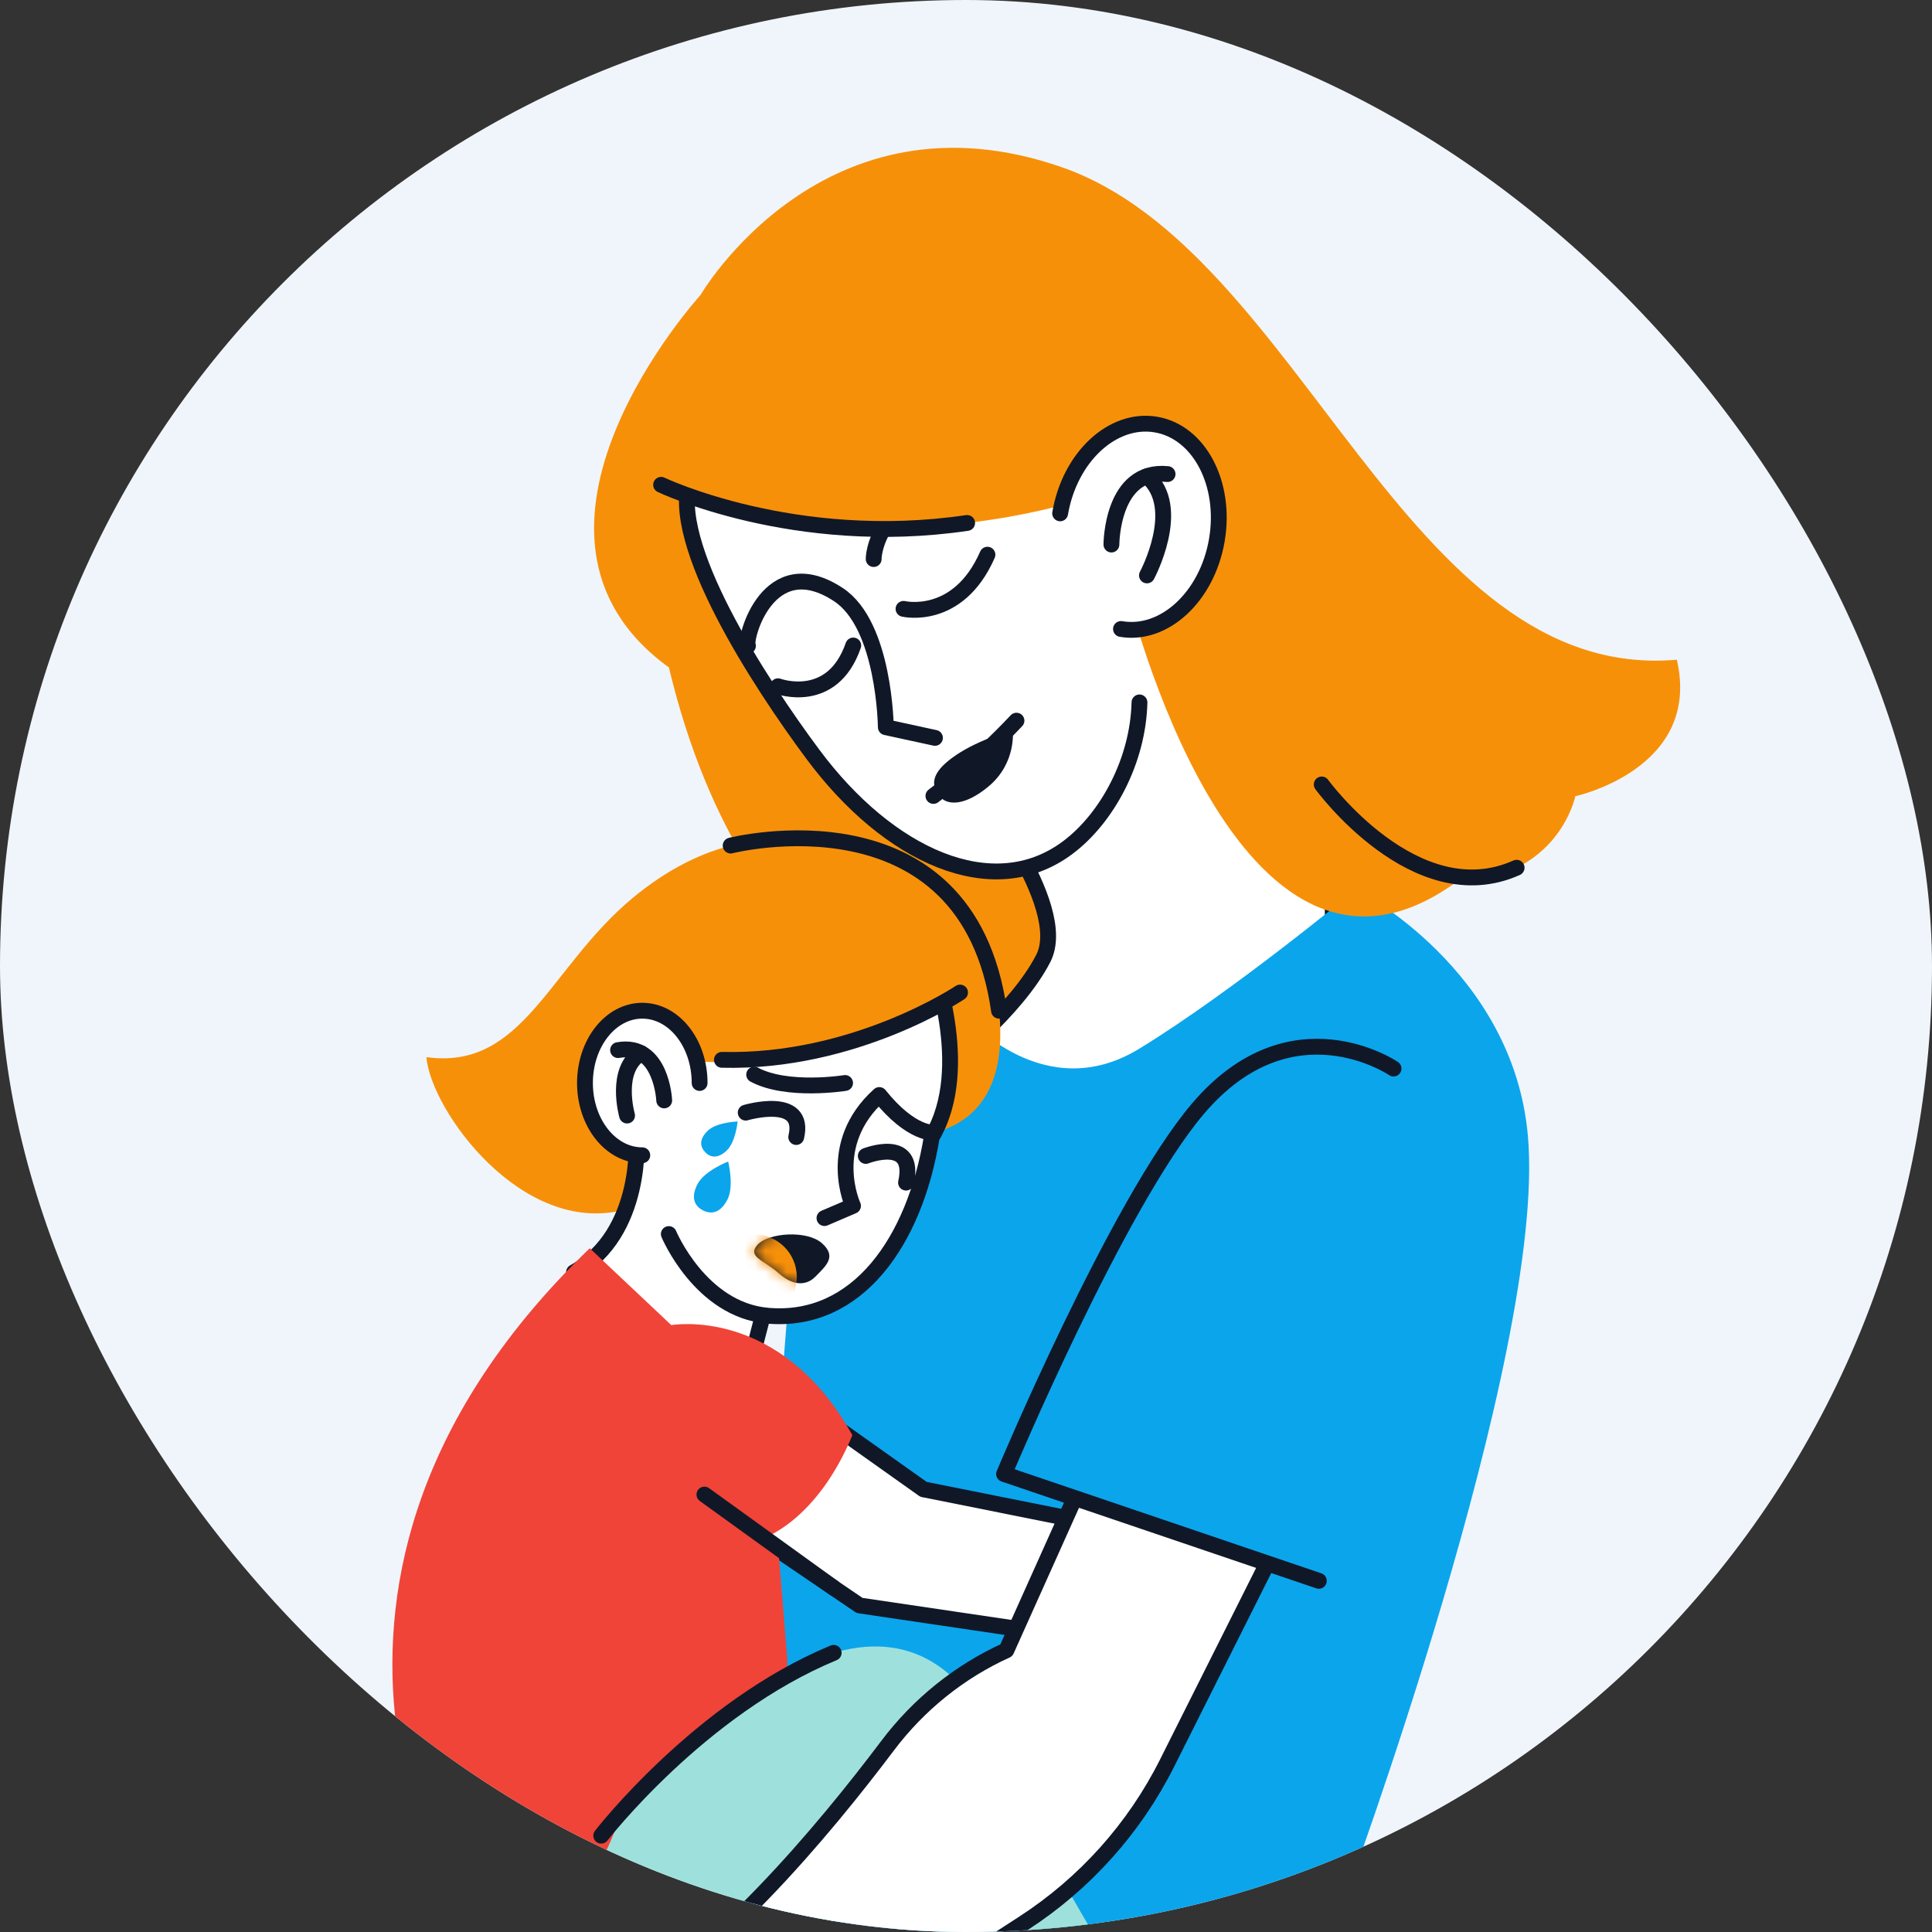 <svg width="183" height="183" viewBox="0 0 183 183" fill="none" xmlns="http://www.w3.org/2000/svg">
<rect x="0" y="0" width="183" height="183" fill="#333333" stroke="none"/>
<g clip-path="url(#clip0_4181_22851)">
<rect width="183" height="183" rx="91.5" fill="#EFF5FB"/>
<path d="M66.348 27.949C66.348 27.949 77.989 7.914 100.654 15.866C123.32 23.819 133.12 64.722 158.829 62.489C161.233 72.829 149.213 75.418 149.213 75.418C149.213 75.418 147.666 83.179 137.931 83.555C123.133 90.243 107.464 73.764 105.278 54.504C97.246 40.834 66.351 27.949 66.351 27.949H66.348Z" fill="#F79009"/>
<path d="M66.348 27.948C66.348 27.948 45.822 50.515 63.361 63.223C70.803 94.467 91.523 99.318 91.523 99.318L95.573 100.391L118.516 91.747L120.087 57.77L115.443 37.221L100.414 25.906L85.273 23.706L66.341 27.948H66.348Z" fill="#F79009"/>
<path d="M92.03 74.169C92.03 74.169 101.435 85.698 98.82 90.783C96.218 95.841 89.557 100.948 89.557 100.948L100.651 109.425L106.4 107.693L118.664 97.339L126.238 91.659V80.746L123.531 67.939L115.443 64.225L105.271 51.573" fill="white"/>
<path d="M92.03 74.169C92.03 74.169 101.435 85.698 98.82 90.783C96.218 95.841 89.557 100.948 89.557 100.948L100.651 109.425L106.4 107.693L118.664 97.339L126.238 91.659V80.746L123.531 67.939L115.443 64.225L105.271 51.573" stroke="#101828" stroke-width="1.5" stroke-linecap="round" stroke-linejoin="round"/>
<path d="M91.608 96.398C91.608 96.398 98.919 104.831 107.899 99.342C116.879 93.849 128.451 84.237 128.451 84.237C128.451 84.237 143.391 91.791 144.732 107.699C146.474 128.34 127.272 180.159 127.272 180.159C127.272 180.159 150.81 204.705 159.05 236.177H66.269L69.996 183.1L76.273 102.674L91.608 96.398Z" fill="#0BA5EC"/>
<path d="M107.932 66.533C107.8 72.043 104.886 77.496 101.102 80.311C94.002 85.593 84.136 81.049 77.001 71.453C71.936 64.643 63.282 51.352 65.383 45.362L97.417 35.065L103.085 35.243L108.64 42.379L111.449 49.9L108.64 54.507L110.178 55.159" fill="white"/>
<path d="M107.932 66.533C107.8 72.043 104.886 77.496 101.102 80.311C94.002 85.593 84.136 81.049 77.001 71.453C71.936 64.643 63.282 51.352 65.383 45.362L97.417 35.065L103.085 35.243L108.64 42.379L111.449 49.9L108.64 54.507L110.178 55.159" stroke="#101828" stroke-width="1.5" stroke-linecap="round" stroke-linejoin="round"/>
<path d="M70.846 61.172C70.457 60.629 72.736 51.919 79.427 56.331C83.81 59.223 83.906 68.881 83.906 68.881L88.559 69.892" fill="white"/>
<path d="M70.846 61.172C70.457 60.629 72.736 51.919 79.427 56.331C83.81 59.223 83.906 68.881 83.906 68.881L88.559 69.892" stroke="#101828" stroke-width="1.5" stroke-linecap="round" stroke-linejoin="round"/>
<path d="M82.756 52.953C82.717 52.179 83.79 45.369 93.037 47.134L82.756 52.953Z" fill="white"/>
<path d="M82.756 52.953C82.717 52.179 83.79 45.369 93.037 47.134" stroke="#101828" stroke-width="1.5" stroke-linecap="round" stroke-linejoin="round"/>
<path d="M73.694 65.001C73.694 65.001 78.822 66.901 80.82 61.142L73.694 65.001Z" fill="white"/>
<path d="M73.694 65.001C73.694 65.001 78.822 66.901 80.82 61.142" stroke="#101828" stroke-width="1.5" stroke-linecap="round" stroke-linejoin="round"/>
<path d="M85.582 57.672C85.582 57.672 90.742 58.9 93.531 52.541L85.582 57.672Z" fill="white"/>
<path d="M85.582 57.672C85.582 57.672 90.742 58.9 93.531 52.541" stroke="#101828" stroke-width="1.5" stroke-linecap="round" stroke-linejoin="round"/>
<path d="M62.62 39.438L70.026 34.578L79.052 29.602H104.283L107.929 37.703C107.929 37.703 108.084 43.601 104.148 46.841C80.307 54.362 62.617 45.919 62.617 45.919V39.438H62.62Z" fill="#F79009"/>
<path d="M106.809 56.179C106.809 56.179 117.093 98.672 137.928 83.554C141.105 73.21 132 64.458 132 64.458L127.387 57.766L106.809 56.179Z" fill="#F79009"/>
<path d="M100.417 48.625C101.332 43.277 105.399 39.513 109.496 40.215C113.596 40.916 116.174 45.819 115.259 51.167C114.343 56.515 110.276 60.279 106.18 59.578" fill="white"/>
<path d="M100.417 48.625C101.332 43.277 105.399 39.513 109.496 40.215C113.596 40.916 116.174 45.819 115.259 51.167C114.343 56.515 110.276 60.279 106.18 59.578" stroke="#101828" stroke-width="1.5" stroke-linecap="round" stroke-linejoin="round"/>
<path d="M105.274 51.579C105.274 51.579 105.274 44.381 110.593 44.904L105.274 51.579Z" fill="white"/>
<path d="M105.274 51.579C105.274 51.579 105.274 44.381 110.593 44.904" stroke="#101828" stroke-width="1.5" stroke-linecap="round" stroke-linejoin="round"/>
<path d="M108.64 54.504C108.64 54.504 112.101 48.072 108.64 45.109V54.504Z" fill="white"/>
<path d="M108.64 54.504C108.64 54.504 112.101 48.072 108.64 45.109" stroke="#101828" stroke-width="1.5" stroke-linecap="round" stroke-linejoin="round"/>
<path d="M77.382 133.909L87.472 141.071L102.103 143.999L98.471 154.592L81.419 152.07L69.914 144.252" fill="white"/>
<path d="M77.382 133.909L87.472 141.071L102.103 143.999L98.471 154.592L81.419 152.07L69.914 144.252" stroke="#101828" stroke-width="1.5" stroke-linecap="round" stroke-linejoin="round"/>
<path d="M58.487 172.667C58.487 172.667 79.394 145.789 91.49 160.203C98.629 175.677 105.9 186.965 105.9 186.965L92.543 195.083L82.944 179.497L60.706 195.406L47.294 184.423C47.294 184.423 54.522 182.869 58.49 172.667H58.487Z" fill="#9EE1DC"/>
<path d="M125.194 74.305C125.194 74.305 134.069 86.499 143.655 82.192" stroke="#101828" stroke-width="1.5" stroke-linecap="round" stroke-linejoin="round"/>
<path d="M62.62 45.922C62.62 45.922 75.219 51.951 91.608 49.534" stroke="#101828" stroke-width="1.5" stroke-linecap="round" stroke-linejoin="round"/>
<path d="M95.926 69.138C95.926 69.138 96.324 72.253 93.63 74.496C91.434 76.326 89.639 76.419 88.859 75.263C88.078 74.107 88.424 72.958 90.601 71.492C92.778 70.027 95.922 69.138 95.922 69.138H95.926Z" fill="#101828"/>
<path d="M88.414 75.391C88.414 75.391 92.211 72.582 96.281 68.262" stroke="#101828" stroke-width="1.5" stroke-linecap="round" stroke-linejoin="round"/>
<path d="M102.818 139.619L95.326 156.314C90.867 158.34 87.001 161.458 84.057 165.373C78.235 173.112 67.306 186.34 57.347 191.148C56.547 191.533 55.987 192.301 55.892 193.186C55.503 196.776 59.063 198.584 62.541 199.489C66.058 200.405 69.798 199.736 72.851 197.76L96.936 182.181C102.748 178.42 107.451 173.175 110.556 166.984L122.329 143.511" fill="white"/>
<path d="M102.818 139.619L95.326 156.314C90.867 158.34 87.001 161.458 84.057 165.373C78.235 173.112 67.306 186.34 57.347 191.148C56.547 191.533 55.987 192.301 55.892 193.186C55.503 196.776 59.063 198.584 62.541 199.489C66.058 200.405 69.798 199.736 72.851 197.76L96.936 182.181C102.748 178.42 107.451 173.175 110.556 166.984L122.329 143.511" stroke="#101828" stroke-width="1.5" stroke-linecap="round" stroke-linejoin="round"/>
<path d="M95.106 139.618L124.921 149.738L129.244 138.604L121.598 131.455L106.364 116.04L95.106 139.618Z" fill="#0BA5EC"/>
<path d="M131.997 101.215C131.997 101.215 122.322 94.603 113.471 105.015C105.841 113.992 95.106 139.618 95.106 139.618L124.921 149.738" stroke="#101828" stroke-width="1.5" stroke-linecap="round" stroke-linejoin="round"/>
<path d="M85.582 83.114C85.582 83.114 73.543 73.725 59.91 85.07C51.967 91.682 49.55 101.403 40.389 100.132C40.82 105.22 49.454 117.075 59.093 114.599C68.732 112.119 86.791 99.148 86.791 99.148L85.579 83.114H85.582Z" fill="#F79009"/>
<path d="M60.282 107.699C60.282 107.699 61.009 116.782 54.371 120.509C55.734 130.148 65.83 130.059 65.83 130.059L71.195 128.696L73.026 121.603L64.918 110.587" fill="white"/>
<path d="M60.282 107.699C60.282 107.699 61.009 116.782 54.371 120.509C55.734 130.148 65.83 130.059 65.83 130.059L71.195 128.696L73.026 121.603L64.918 110.587" stroke="#101828" stroke-width="1.5" stroke-linecap="round" stroke-linejoin="round"/>
<path d="M93.489 90.453C93.489 90.453 99.746 108.111 84.4 107.699C76.309 96.15 78.094 92.353 78.094 92.353L93.489 90.453Z" fill="#F79009"/>
<path d="M63.351 116.89C63.351 116.89 66.347 124.069 72.722 124.626C81.212 125.363 86.645 117.579 88.256 107.7C92.211 101.127 88.18 90.839 88.18 90.839L78.637 89.506L68.234 91.679L65.06 92.364L59.142 104.232" fill="white"/>
<path d="M63.351 116.89C63.351 116.89 66.347 124.069 72.722 124.626C81.212 125.363 86.645 117.579 88.256 107.7C92.211 101.127 88.18 90.839 88.18 90.839L78.637 89.506L68.234 91.679L65.06 92.364L59.142 104.232" stroke="#101828" stroke-width="1.5" stroke-linecap="round" stroke-linejoin="round"/>
<path d="M88.487 107.287C88.487 107.287 86.343 107.537 83.29 103.721C78.094 108.403 80.797 114.219 80.797 114.219L78.094 115.378" stroke="#101828" stroke-width="1.5" stroke-linecap="round" stroke-linejoin="round"/>
<path d="M80.046 102.581C80.046 102.581 74.567 103.467 71.435 101.787L80.046 102.581Z" fill="white"/>
<path d="M80.046 102.581C80.046 102.581 74.567 103.467 71.435 101.787" stroke="#101828" stroke-width="1.5" stroke-linecap="round" stroke-linejoin="round"/>
<path d="M70.635 105.39C70.635 105.39 76.378 103.688 75.419 107.699L70.635 105.39Z" fill="white"/>
<path d="M70.635 105.39C70.635 105.39 76.378 103.688 75.419 107.699" stroke="#101828" stroke-width="1.5" stroke-linecap="round" stroke-linejoin="round"/>
<path d="M82.009 109.491C82.009 109.491 86.794 107.604 85.819 112.017L82.009 109.491Z" fill="white"/>
<path d="M82.009 109.491C82.009 109.491 86.794 107.604 85.819 112.017" stroke="#101828" stroke-width="1.5" stroke-linecap="round" stroke-linejoin="round"/>
<path d="M90.937 94.013C90.937 94.013 79.332 102.005 64.029 100.388C57.391 93.657 65.504 88.085 65.504 88.085L71.863 85.069H80.824L85.009 86.037L89.995 88.194L90.937 94.013Z" fill="#F79009"/>
<path d="M60.838 109.428C57.838 109.428 55.408 106.362 55.408 102.581C55.408 98.801 57.838 95.735 60.838 95.735C63.838 95.735 66.268 98.801 66.268 102.581" fill="white"/>
<path d="M60.838 109.428C57.838 109.428 55.408 106.362 55.408 102.581C55.408 98.801 57.838 95.735 60.838 95.735C63.838 95.735 66.268 98.801 66.268 102.581" stroke="#101828" stroke-width="1.5" stroke-linecap="round" stroke-linejoin="round"/>
<path d="M62.913 104.231C62.913 104.231 62.676 98.748 58.543 99.466L62.913 104.231Z" fill="white"/>
<path d="M62.913 104.231C62.913 104.231 62.676 98.748 58.543 99.466" stroke="#101828" stroke-width="1.5" stroke-linecap="round" stroke-linejoin="round"/>
<path d="M59.396 105.665C59.396 105.665 58.148 101.305 60.726 99.76L59.396 105.665Z" fill="white"/>
<path d="M59.396 105.665C59.396 105.665 58.148 101.305 60.726 99.76" stroke="#101828" stroke-width="1.5" stroke-linecap="round" stroke-linejoin="round"/>
<path d="M69.209 80.093C69.209 80.093 91.612 74.39 94.628 95.735" stroke="#101828" stroke-width="1.5" stroke-linecap="round" stroke-linejoin="round"/>
<path d="M90.937 94.013C90.937 94.013 80.969 100.704 68.379 100.388" stroke="#101828" stroke-width="1.5" stroke-linecap="round" stroke-linejoin="round"/>
<path d="M55.859 118.233L63.591 125.518C63.591 125.518 73.892 123.65 80.738 135.943C77.313 144.192 72.179 145.747 72.179 145.747L73.74 146.873L74.567 157.108C74.567 157.108 74.583 158.303 74.409 158.645C65.814 163.822 58.49 172.67 58.49 172.67C58.49 172.67 55.846 181.868 46.82 185.905C42.364 181.993 23.166 149.741 55.862 118.233H55.859Z" fill="#F04438"/>
<path d="M47.283 184.432C49.772 182.404 51.052 179.856 50.143 178.741C49.234 177.626 46.48 178.366 43.992 180.394C41.504 182.422 40.224 184.97 41.132 186.085C42.041 187.2 44.795 186.46 47.283 184.432Z" fill="white" stroke="#101828" stroke-width="1.5" stroke-linecap="round" stroke-linejoin="round"/>
<path d="M50.135 187.932C52.623 185.904 53.903 183.356 52.994 182.241C52.086 181.126 49.332 181.866 46.843 183.894C44.355 185.922 43.075 188.47 43.983 189.585C44.892 190.7 47.646 189.96 50.135 187.932Z" fill="white" stroke="#101828" stroke-width="1.5" stroke-linecap="round" stroke-linejoin="round"/>
<path d="M66.723 141.565L78.969 150.403" stroke="#101828" stroke-width="1.5" stroke-linecap="round" stroke-linejoin="round"/>
<path d="M56.949 173.875C56.949 173.875 66.269 161.8 78.966 156.557" stroke="#101828" stroke-width="1.5" stroke-linecap="round" stroke-linejoin="round"/>
<path d="M77.211 120.947C76.424 121.74 75.179 121.869 73.77 120.611C72.36 119.353 70.734 119.047 71.754 117.904C72.775 116.761 76.447 116.501 77.856 117.759C79.266 119.017 78.291 119.857 77.211 120.947Z" fill="#101828"/>
<mask id="mask0_4181_22851" style="mask-type:luminance" maskUnits="userSpaceOnUse" x="71" y="116" width="8" height="6">
<path d="M77.211 120.946C76.424 121.74 75.179 121.868 73.77 120.61C72.36 119.352 70.734 119.046 71.754 117.903C72.775 116.761 76.447 116.501 77.856 117.758C79.266 119.016 78.291 119.856 77.211 120.946Z" fill="white"/>
</mask>
<g mask="url(#mask0_4181_22851)">
<path d="M71.435 124.997C73.664 124.997 75.472 123.189 75.472 120.96C75.472 118.73 73.664 116.922 71.435 116.922C69.205 116.922 67.397 118.73 67.397 120.96C67.397 123.189 69.205 124.997 71.435 124.997Z" fill="#F79009"/>
</g>
<path d="M68.837 108.98C67.984 109.78 67.276 109.648 66.785 109.124C66.295 108.601 66.209 107.886 67.059 107.086C67.912 106.286 69.868 106.227 69.868 106.227C69.868 106.227 69.687 108.176 68.834 108.976L68.837 108.98Z" fill="#0BA5EC"/>
<path d="M68.896 113.636C68.234 114.913 67.359 115.048 66.578 114.643C65.798 114.238 65.402 113.445 66.064 112.167C66.726 110.889 68.972 110.02 68.972 110.02C68.972 110.02 69.558 112.358 68.9 113.632L68.896 113.636Z" fill="#0BA5EC"/>
</g>
<defs>
<clipPath id="clip0_4181_22851">
<rect width="183" height="183" rx="91.5" fill="white"/>
</clipPath>
</defs>
</svg>
